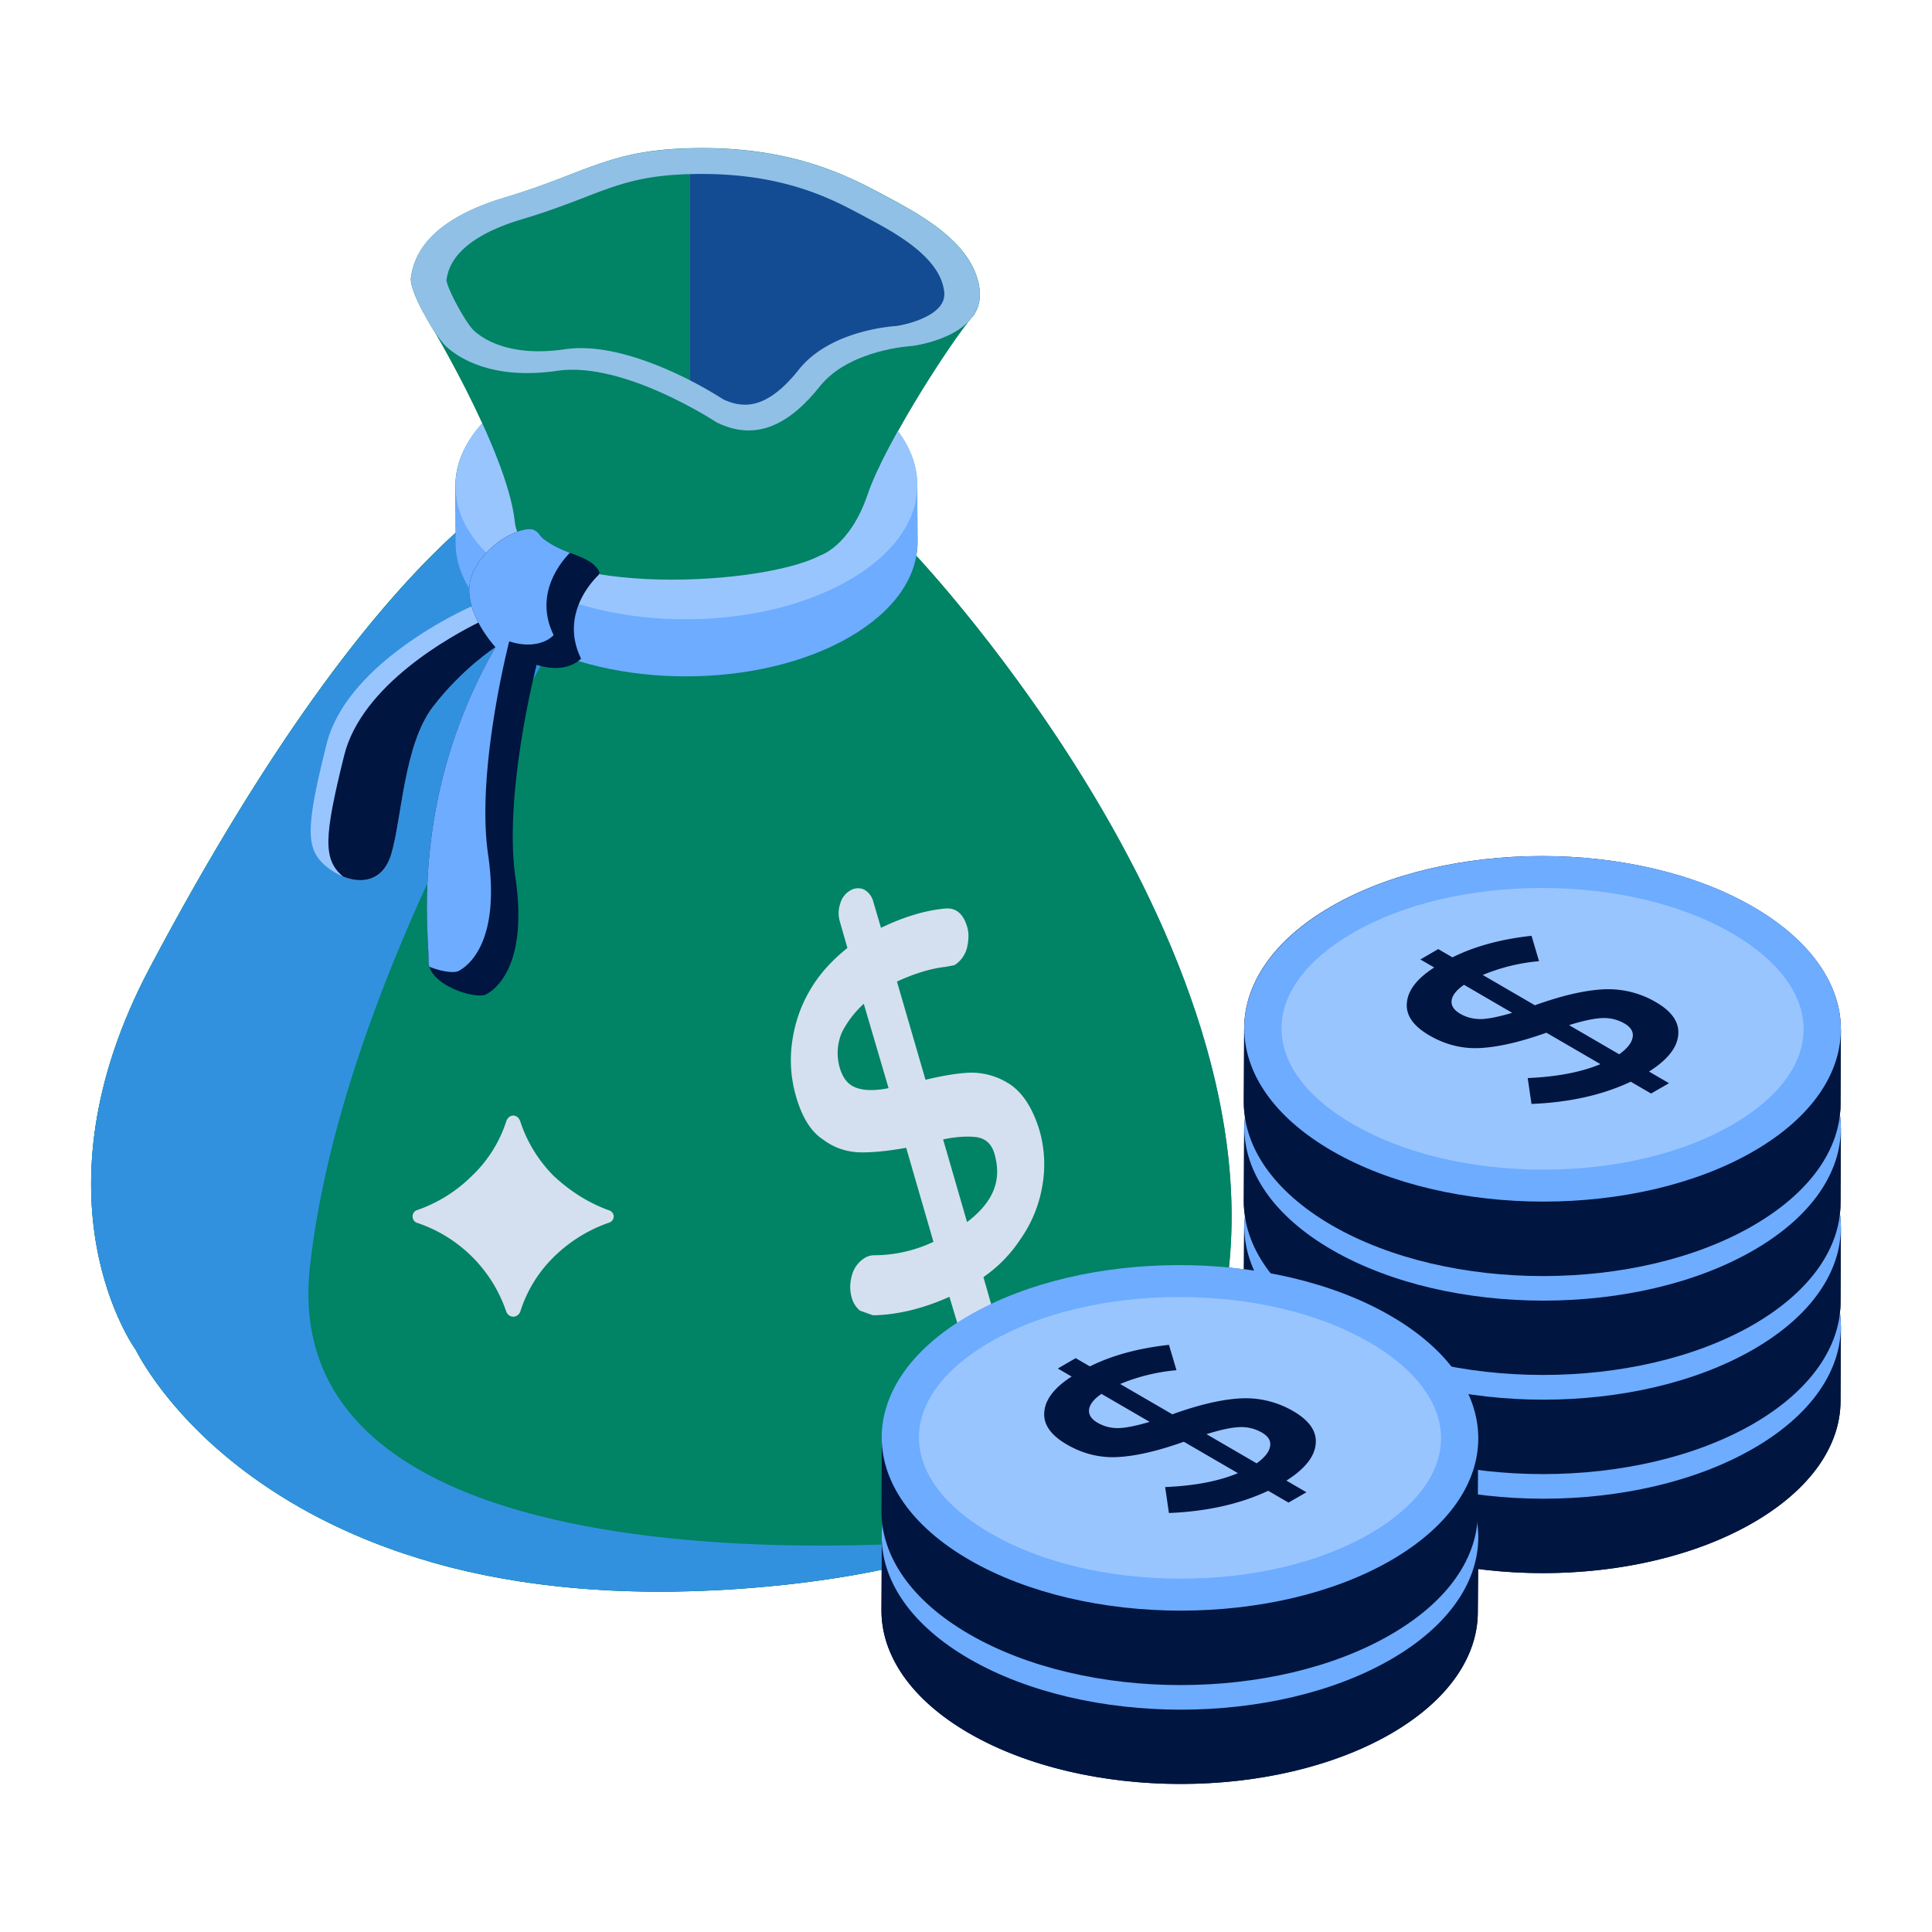 <svg xmlns="http://www.w3.org/2000/svg" viewBox="0 0 53 53" id="MoneyBag">
  <path fill="#001540" d="M50.49 33.001c0 .09 0 .18-.019.27.02.14.03.27.03.41l-.01 2.04c0 .09 0 .18-.02.27.02.13.03.27.03.4l-.01 2.04c0 1.21-.8 2.41-2.38 3.33-2.05 1.19-4.92 1.62-7.56 1.28l-.01 1.18c0 1.21-.79 2.41-2.37 3.33-3.19 1.85-8.37 1.85-11.58 0-1.61-.93-2.41-2.15-2.41-3.37l.01-2.02c0-.1 0-.2.03-.29-.03-.14-.04-.27-.04-.41l.01-2.02c-.01-1.21.79-2.42 2.38-3.35 2.04-1.19 4.91-1.61 7.55-1.27l.01-1.17c0-.1.01-.19.03-.28-.03-.14-.04-.27-.04-.41l.01-2.03c0-.1.01-.19.03-.28-.03-.14-.04-.27-.04-.41l.01-2.03c0-1.21.79-2.42 2.38-3.34 3.19-1.85 8.37-1.85 11.57 0 1.61.93 2.42 2.15 2.42 3.37l-.01 2.04c0 .09 0 .19-.02.28.02.13.03.27.03.4l-.01 2.04z" class="colorfcba1e svgShape"></path>
  <path fill="#018365" d="M33.321 36.811s-.19.84-1.03 1.93c-.85 1.08-2.35 2.42-4.99 3.43-.48.18-1 .35-1.56.51-.84.24-1.77.45-2.81.61-.65.1-1.34.19-2.08.25-.43.04-.87.07-1.33.09h-.02c-3.503.165-6.331-.297-8.38-1 0 0-.01.01-.01 0-3.045-1.015-5.34-2.724-6.71-4.55-.47-.63-.67-1.04-.67-1.04s-3.01-4.1.38-10.49c3.17-6 6.02-9.78 8.39-11.94l-.01-1.27c0-.6.25-1.19.74-1.73v-.01c-.44-.96-.94-1.87-1.27-2.44-.12-.18-.25-.4-.36-.62l-.01-.01c-.2-.37-.34-.74-.32-.91.06-.36.22-1.5 2.57-2.2 2.34-.7 2.88-1.36 5.43-1.36s4.03.79 4.9 1.25c.87.47 2.52 1.27 2.7 2.6.04.3-.03.55-.16.74-.03.03-.07.08-.11.13 0 .01-.01.01-.01.01-.42.52-1.29 1.83-1.96 3.04.364.48.54 1.004.527 1.523l.003-.033v.1l.01 1.45c0 .12-.01.25-.04.37.77.83 10.92 11.99 8.19 21.57z" class="colore83665 svgShape"></path>
  <path fill="#018365" d="M33.32 36.815s-.19.834-1.032 1.922c-.85 1.081-2.35 2.426-4.99 3.432-1.93.734-4.455 1.295-7.771 1.46-12.39.594-15.798-6.59-15.798-6.59s-3.002-4.1.38-10.494c3.382-6.385 6.393-10.254 8.851-12.333.916-.767 2.813-.833 4.843-.61 3.448.371 7.276 1.584 7.276 1.584s11.087 11.664 8.24 21.63z" class="colore83665 svgShape"></path>
  <path fill="#3291df" d="M3.731 37.038s3.406 7.188 15.795 6.589c3.316-.16 5.844-.723 7.77-1.461-.209.024-19.866 2.232-18.794-7.418 1.016-9.144 8.45-19.943 9.298-21.15-2.029-.222-3.927-.156-4.838.615-2.458 2.082-5.467 5.944-8.853 12.336s-.378 10.49-.378 10.49z" class="colordf3260 svgShape"></path>
  <path fill="#6dacff" d="m12.494 13.337.005 1.566c.003.933.616 1.865 1.84 2.577 2.467 1.433 6.479 1.433 8.96 0 1.25-.721 1.874-1.668 1.871-2.613l-.004-1.566c.002.945-.655 1.641-1.904 2.362-2.482 1.433-6.398 1.3-8.864-.134-1.226-.712-1.9-1.259-1.904-2.192z" class="colorffcf6d svgShape"></path>
  <ellipse cx="18.83" cy="13.319" fill="#99c5ff" rx="6.336" ry="3.67" transform="rotate(-.162 18.83 13.319)" class="colorffdd99 svgShape"></ellipse>
  <path fill="#99c5ff" d="M8.957 23.773a1.79 1.79 0 0 0 .448.27c.522.215 1.104.127 1.326-.606.292-.956.342-3.002 1.147-4.051.805-1.048 1.714-1.633 1.714-1.633l-.41-.704-.242-.415s-3.409 1.472-3.983 3.786c-.575 2.314-.581 2.875 0 3.353z" class="colorffdd99 svgShape"></path>
  <path fill="#001540" d="M9.404 24.043h.001c.522.215 1.104.127 1.326-.606.292-.956.342-3.002 1.147-4.051.805-1.048 1.714-1.633 1.714-1.633l-.41-.704c-.79.387-3.259 1.735-3.74 3.673-.562 2.263-.58 2.849-.038 3.32z" class="colorfcba1e svgShape"></path>
  <path fill="#018365" d="M11.59 8.53s2.327 3.795 2.535 5.802c.208 2.008 6.58 1.827 8.368.91 0 0 .826-.251 1.31-1.682.483-1.43 2.391-4.347 2.904-4.91L11.59 8.53z" class="colore83665 svgShape"></path>
  <path fill="#91c0e7" d="M12.241 9.507c.31.285 1.233.932 3.054.664 1.819-.267 4.366 1.417 4.366 1.417 1.107.546 2.024.024 2.834-.994.811-1.017 2.536-1.104 2.536-1.104s2.018-.25 1.837-1.578c-.182-1.329-1.828-2.13-2.7-2.596-.87-.466-2.346-1.25-4.898-1.25-2.553 0-3.088.655-5.433 1.353-2.346.7-2.51 1.837-2.561 2.2-.052.362.655 1.604.965 1.888z" class="coloref526f svgShape"></path>
  <path fill="#001540" d="M11.756 26.352a.51.51 0 0 0 .024.17c.177.572 1.303.888 1.552.758l.08-.047c.361-.238 1.04-1.006.729-3.148-.338-2.312.58-5.847.58-5.847.158.05.3.076.427.083.186.012.337-.014.456-.053.227-.076.336-.2.336-.2-.568-1.161.252-2.072.473-2.287a.098.098 0 0 0 .015-.12c-.16-.27-.463-.37-.793-.496a3.116 3.116 0 0 1-.44-.198c-.505-.286-.305-.296-.543-.43-.002 0-.004 0-.005-.002-.247-.125-1.285.286-1.683 1.198-.4.917.628 2.02.628 2.02-2.38 4.146-1.816 7.92-1.836 8.599z" class="colorfcba1e svgShape"></path>
  <path fill="#6dacff" d="M11.756 26.352a.51.51 0 0 0 .024.17c.334.133.677.179.8.114.025-.012.051-.028.08-.046.362-.239 1.041-1.006.73-3.149-.338-2.311.58-5.847.58-5.847.158.051.3.077.427.084.186.012.337-.015.456-.054a.818.818 0 0 0 .336-.2c-.547-1.117.192-2.002.446-2.26a3.116 3.116 0 0 1-.44-.197c-.505-.286-.305-.296-.543-.43-.002 0-.004 0-.005-.002-.247-.125-1.285.286-1.683 1.198-.4.917.628 2.02.628 2.02-2.38 4.146-1.816 7.92-1.836 8.599z" class="colorffcf6d svgShape"></path>
  <path fill="#134c93" d="M19.257 4.772c2.276 0 3.578.696 4.356 1.112l.14.075c.754.4 2.016 1.069 2.145 2.014a.527.527 0 0 1-.104.417c-.273.357-.956.519-1.212.554-.208.013-1.835.151-2.666 1.193-.516.65-1 .965-1.48.965-.193 0-.388-.049-.597-.148a10.847 10.847 0 0 0-.91-.52V4.776c.105-.003.214-.004.328-.004z" class="colorcb1e4c svgShape"></path>
  <path fill="#018365" d="M14.32 6.014c.702-.208 1.232-.413 1.7-.593.94-.362 1.585-.61 2.91-.645v5.658c-.788-.402-1.947-.884-2.994-.884-.155 0-.305.011-.447.032a4.907 4.907 0 0 1-.71.054c-1.048 0-1.588-.392-1.773-.562-.224-.205-.732-1.139-.758-1.389.042-.293.194-1.11 2.073-1.67z" class="colore83665 svgShape"></path>
  <path fill="#d4e0f0" d="M28.521 31.026c-.184-.61-.45-1.025-.795-1.267a1.92 1.92 0 0 0-1.105-.333c-.334.011-.749.08-1.232.195l-.783-2.694c.449-.208.91-.357 1.335-.404l.242-.046a.794.794 0 0 0 .346-.483c.046-.208.057-.403 0-.576-.104-.357-.311-.518-.588-.495-.552.046-1.151.23-1.773.53l-.207-.703a.534.534 0 0 0-.254-.346.404.404 0 0 0-.38.023.588.588 0 0 0-.276.358.81.81 0 0 0-.012.495l.208.725c-.403.323-.749.691-1.002 1.117-.288.472-.45.979-.518 1.486a3.558 3.558 0 0 0 .115 1.485c.161.553.403.956.748 1.175.323.242.68.345 1.071.345.346 0 .749-.046 1.198-.126l.748 2.58a3.828 3.828 0 0 1-1.612.368.504.504 0 0 0-.265.069.796.796 0 0 0-.357.472c-.057.196-.069.403-.011.61a.702.702 0 0 0 .23.369l.357.127c.691-.012 1.405-.196 2.096-.507l.219.726c.069.23.184.31.265.345.115.058.242.046.368-.023a.665.665 0 0 0 .288-.369.806.806 0 0 0 0-.495l-.207-.725a3.772 3.772 0 0 0 1.013-1.037 3.54 3.54 0 0 0 .6-1.45 3.383 3.383 0 0 0-.07-1.52zm-4.998-1.175c-.23-.069-.391-.241-.484-.552a1.437 1.437 0 0 1 .058-.98c.138-.275.345-.552.599-.782l.68 2.314c-.346.07-.646.07-.853 0zm3.006 3.674-.657-2.268c.392-.081.703-.093.945-.058.23.046.38.184.46.438.138.483.196 1.174-.748 1.888z" class="colorffffff svgShape"></path>
  <path fill="#001540" d="m50.501 36.391-.01 2.04c0 1.21-.8 2.41-2.38 3.33-3.19 1.86-8.37 1.86-11.58 0-1.6-.93-2.41-2.15-2.41-3.37l.01-2.04 16.37.04z" class="colorfcba1e svgShape"></path>
  <path fill="#6dacff" d="M48.083 33.018c3.209 1.853 3.223 4.854.037 6.706-3.188 1.853-8.367 1.853-11.576 0-3.2-1.848-3.217-4.848-.029-6.7 3.186-1.852 8.368-1.853 11.568-.006z" class="colorffcf6d svgShape"></path>
  <path fill="#99c5ff" d="M42.339 40.236c-1.977 0-3.829-.44-5.214-1.24-1.269-.733-1.968-1.667-1.97-2.63-.001-.957.69-1.886 1.944-2.615 1.375-.8 3.222-1.24 5.2-1.24 1.975 0 3.823.439 5.203 1.236 1.273.735 1.975 1.67 1.976 2.636.001.957-.688 1.885-1.942 2.614-1.375.799-3.221 1.24-5.197 1.24z" class="colorffdd99 svgShape"></path>
  <path fill="#6dacff" d="m43.905 37.342-1.483-.862c-.717.256-1.319.394-1.815.42-.49.026-.957-.09-1.397-.346-.44-.256-.65-.555-.615-.897.03-.341.277-.663.75-.966l-.381-.22.491-.284.39.226c.606-.302 1.329-.499 2.169-.59l.206.695a5.177 5.177 0 0 0-1.544.378l1.435.834.023-.013c.73-.26 1.347-.403 1.86-.427a2.58 2.58 0 0 1 1.435.354c.443.258.648.562.608.908-.033.346-.302.678-.8.995l.548.318-.491.284-.558-.324c-.772.364-1.682.567-2.723.61l-.104-.712c.802-.033 1.467-.16 1.996-.38zm.514-.27c.22-.157.342-.312.368-.463.03-.15-.046-.278-.223-.381a1.126 1.126 0 0 0-.594-.15c-.22.006-.525.069-.927.194l1.376.8m-4.257-1.905c-.21.143-.323.289-.34.43-.016.143.063.262.234.362.17.1.355.147.559.147.2-.002.49-.059.869-.171l-1.322-.768" class="colorffcf6d svgShape"></path>
  <path fill="#001540" d="m50.501 33.681-.01 2.04c0 1.2-.8 2.41-2.38 3.33-3.19 1.85-8.37 1.85-11.58 0-1.6-.93-2.41-2.15-2.41-3.37l.01-2.04 16.37.04z" class="colorfcba1e svgShape"></path>
  <path fill="#6dacff" d="M48.083 30.301c3.209 1.853 3.223 4.855.037 6.706-3.188 1.853-8.367 1.853-11.576 0-3.2-1.847-3.217-4.848-.029-6.7 3.186-1.852 8.368-1.853 11.568-.006z" class="colorffcf6d svgShape"></path>
  <path fill="#99c5ff" d="M42.339 37.52c-1.977 0-3.829-.441-5.214-1.241-1.269-.733-1.968-1.666-1.97-2.63-.001-.957.69-1.886 1.944-2.615 1.375-.8 3.222-1.24 5.2-1.24 1.975 0 3.823.44 5.203 1.236 1.273.735 1.975 1.671 1.976 2.636.001.957-.688 1.885-1.942 2.614-1.375.8-3.221 1.24-5.197 1.24z" class="colorffdd99 svgShape"></path>
  <path fill="#6dacff" d="m43.905 34.625-1.483-.862c-.717.256-1.319.395-1.815.42-.49.026-.957-.09-1.397-.346-.44-.256-.65-.554-.615-.897.03-.34.277-.663.75-.965l-.381-.221.491-.284.39.227c.606-.303 1.329-.5 2.169-.592l.206.697a5.177 5.177 0 0 0-1.544.377l1.435.835.023-.013c.73-.26 1.347-.404 1.86-.428a2.58 2.58 0 0 1 1.435.354c.443.258.648.562.608.908-.033.346-.302.678-.8.995l.548.319-.491.283-.558-.324c-.772.365-1.682.567-2.723.61l-.104-.711c.802-.033 1.467-.16 1.996-.382zm.514-.27c.22-.157.342-.312.368-.463.03-.149-.046-.278-.223-.381a1.126 1.126 0 0 0-.594-.15c-.22.006-.525.069-.927.194l1.376.8m-4.257-1.905c-.21.144-.323.29-.34.431-.016.142.063.262.234.361.17.1.355.147.559.147.2-.001.49-.059.869-.17l-1.322-.769" class="colorffcf6d svgShape"></path>
  <path fill="#001540" d="m50.501 30.961-.01 2.04c0 1.21-.8 2.41-2.38 3.33-3.19 1.85-8.37 1.85-11.58 0-1.6-.93-2.41-2.15-2.41-3.37l.01-2.04 16.37.04z" class="colorfcba1e svgShape"></path>
  <path fill="#6dacff" d="M48.083 27.585c3.209 1.852 3.223 4.854.037 6.705-3.188 1.853-8.367 1.853-11.576 0-3.2-1.847-3.217-4.847-.029-6.7 3.186-1.851 8.368-1.853 11.568-.005z" class="colorffcf6d svgShape"></path>
  <path fill="#99c5ff" d="M42.339 34.803c-1.977 0-3.829-.44-5.214-1.24-1.269-.733-1.968-1.667-1.97-2.63-.001-.958.69-1.887 1.944-2.616 1.375-.8 3.222-1.24 5.2-1.24 1.975 0 3.823.44 5.203 1.236 1.273.735 1.975 1.671 1.976 2.636.001.957-.688 1.886-1.942 2.614-1.375.8-3.221 1.24-5.197 1.24z" class="colorffdd99 svgShape"></path>
  <path fill="#6dacff" d="m43.905 31.909-1.483-.862c-.717.256-1.319.394-1.815.42-.49.025-.957-.09-1.397-.347-.44-.256-.65-.554-.615-.897.03-.34.277-.663.75-.965l-.381-.221.491-.284.39.227c.606-.302 1.329-.5 2.169-.591l.206.696a5.177 5.177 0 0 0-1.544.377l1.435.835.023-.013c.73-.26 1.347-.403 1.86-.427a2.58 2.58 0 0 1 1.435.353c.443.258.648.562.608.908-.033.347-.302.678-.8.995l.548.319-.491.283-.558-.324c-.772.365-1.682.568-2.723.61l-.104-.711c.802-.033 1.467-.16 1.996-.381zm.514-.271c.22-.157.342-.311.368-.462.03-.15-.046-.279-.223-.382a1.126 1.126 0 0 0-.594-.149c-.22.006-.525.068-.927.193l1.376.8m-4.257-1.905c-.21.144-.323.29-.34.431-.016.142.063.262.234.361.17.1.355.148.559.148.2-.002.49-.06.869-.172l-1.322-.768" class="colorffcf6d svgShape"></path>
  <path fill="#001540" d="m50.501 28.241-.01 2.04c0 1.21-.8 2.41-2.38 3.33-3.19 1.86-8.37 1.86-11.58 0-1.6-.93-2.41-2.15-2.41-3.37l.01-2.04 16.37.04z" class="colorfcba1e svgShape"></path>
  <path fill="#6dacff" d="M48.083 24.868c3.209 1.853 3.223 4.854.037 6.706-3.188 1.852-8.367 1.852-11.576 0-3.2-1.848-3.217-4.848-.029-6.7 3.186-1.852 8.368-1.854 11.568-.006z" class="colorffcf6d svgShape"></path>
  <path fill="#99c5ff" d="M42.339 32.086c-1.977 0-3.829-.44-5.214-1.24-1.269-.733-1.968-1.667-1.97-2.63-.001-.958.69-1.887 1.944-2.616 1.375-.8 3.222-1.24 5.2-1.24 1.975 0 3.823.44 5.203 1.236 1.273.735 1.975 1.672 1.976 2.637.001.957-.688 1.885-1.942 2.613-1.375.8-3.221 1.24-5.197 1.24z" class="colorffdd99 svgShape"></path>
  <path fill="#001540" d="m43.905 29.192-1.483-.862c-.717.256-1.319.394-1.815.42-.49.026-.957-.09-1.397-.347-.44-.256-.65-.554-.615-.897.03-.34.277-.663.75-.965l-.381-.22.491-.285.39.227c.606-.302 1.329-.5 2.169-.591l.206.696a5.177 5.177 0 0 0-1.544.378l1.435.834.023-.013c.73-.26 1.347-.403 1.86-.427a2.58 2.58 0 0 1 1.435.354c.443.257.648.561.608.908-.033.346-.302.678-.8.994l.548.319-.491.284-.558-.325c-.772.365-1.682.568-2.723.61l-.104-.71c.802-.034 1.467-.161 1.996-.382zm.514-.27c.22-.157.342-.312.368-.463.03-.15-.046-.278-.223-.382a1.126 1.126 0 0 0-.594-.149c-.22.006-.525.068-.927.194l1.376.8m-4.257-1.906c-.21.144-.323.29-.34.431-.016.142.063.262.234.362.17.099.355.147.559.147.2-.002.49-.06.869-.171l-1.322-.769M40.55 42.181l-.01 2.04c0 1.21-.789 2.41-2.37 3.33-3.19 1.85-8.37 1.85-11.579 0-1.61-.93-2.41-2.15-2.41-3.37l.01-2.04 16.36.04z" class="colorfcba1e svgShape"></path>
  <path fill="#6dacff" d="M38.136 38.806c3.21 1.852 3.224 4.854.038 6.705-3.188 1.853-8.368 1.853-11.577 0-3.2-1.847-3.216-4.847-.028-6.7 3.186-1.851 8.368-1.853 11.567-.005z" class="colorffcf6d svgShape"></path>
  <path fill="#99c5ff" d="M32.393 46.024c-1.977 0-3.829-.44-5.214-1.24-1.269-.733-1.968-1.667-1.97-2.63-.001-.958.689-1.887 1.944-2.616 1.375-.8 3.222-1.24 5.2-1.24 1.975 0 3.823.44 5.203 1.236 1.273.735 1.975 1.671 1.976 2.637.001.956-.688 1.885-1.942 2.613-1.375.8-3.221 1.24-5.197 1.24z" class="colorffdd99 svgShape"></path>
  <path fill="#6dacff" d="m33.96 43.13-1.484-.862c-.717.256-1.319.394-1.815.42-.49.025-.957-.09-1.397-.347-.441-.256-.65-.554-.616-.897.031-.34.278-.663.75-.965l-.38-.221.491-.284.39.227c.606-.302 1.329-.5 2.169-.591l.206.696a5.177 5.177 0 0 0-1.545.378l1.436.834.023-.013c.73-.26 1.347-.403 1.86-.427a2.58 2.58 0 0 1 1.434.353c.444.258.65.562.61.908-.035.347-.304.678-.802.995l.549.319-.492.284-.557-.325c-.772.365-1.683.568-2.723.61l-.104-.711c.802-.033 1.467-.16 1.996-.381zm.513-.271c.22-.157.342-.311.368-.462.03-.15-.046-.279-.224-.382a1.126 1.126 0 0 0-.593-.149c-.22.006-.526.068-.927.193l1.376.8m-4.257-1.905c-.21.144-.323.29-.34.431-.016.142.062.262.234.361.17.1.355.148.558.148.2-.002.49-.06.87-.172l-1.322-.768" class="colorffcf6d svgShape"></path>
  <path fill="#001540" d="m40.55 39.461-.01 2.04c0 1.21-.789 2.41-2.37 3.33-3.19 1.86-8.37 1.86-11.579 0-1.61-.93-2.41-2.15-2.41-3.37l.01-2.04 16.36.04z" class="colorfcba1e svgShape"></path>
  <path fill="#6dacff" d="M38.136 36.089c3.21 1.853 3.224 4.854.038 6.706-3.188 1.852-8.368 1.852-11.577 0-3.2-1.848-3.216-4.848-.028-6.7 3.186-1.852 8.368-1.853 11.567-.006z" class="colorffcf6d svgShape"></path>
  <path fill="#99c5ff" d="M32.393 43.307c-1.977 0-3.829-.44-5.214-1.24-1.269-.733-1.968-1.667-1.97-2.63-.001-.958.689-1.886 1.944-2.616 1.375-.799 3.222-1.24 5.2-1.24 1.975 0 3.823.44 5.203 1.236 1.273.735 1.975 1.672 1.976 2.637.001.957-.688 1.885-1.942 2.614-1.375.799-3.221 1.239-5.197 1.239z" class="colorffdd99 svgShape"></path>
  <path fill="#001540" d="m33.96 40.413-1.484-.862c-.717.256-1.319.394-1.815.42-.49.026-.957-.09-1.397-.346-.441-.256-.65-.555-.616-.898.031-.34.278-.663.75-.965l-.38-.22.491-.284.39.226c.606-.302 1.329-.499 2.169-.591l.206.696a5.177 5.177 0 0 0-1.545.378l1.436.834.023-.013c.73-.26 1.347-.403 1.86-.427a2.58 2.58 0 0 1 1.434.354c.444.258.65.561.61.908-.035.346-.304.678-.802.994l.549.32-.492.283-.557-.324c-.772.364-1.683.567-2.723.61l-.104-.712c.802-.033 1.467-.16 1.996-.381zm.513-.27c.22-.157.342-.312.368-.463.03-.15-.046-.278-.224-.381a1.126 1.126 0 0 0-.593-.15c-.22.006-.526.068-.927.194l1.376.8m-4.257-1.905c-.21.143-.323.289-.34.43-.016.142.062.262.234.362.17.099.355.147.558.147.2-.002.49-.059.87-.171l-1.322-.768" class="colorfcba1e svgShape"></path>
  <path fill="#d4e0f0" d="M16.683 33.549a4.043 4.043 0 0 0-1.498.94 3.62 3.62 0 0 0-.914 1.498c-.077.178-.305.178-.381 0a3.88 3.88 0 0 0-2.438-2.438c-.178-.051-.178-.305 0-.356a3.958 3.958 0 0 0 1.498-.94c.432-.406.762-.94.94-1.498.076-.203.304-.203.38 0a3.79 3.79 0 0 0 .915 1.499c.432.406.94.736 1.498.94.203.05.203.304 0 .355z" class="colorffffff svgShape"></path>
</svg>
